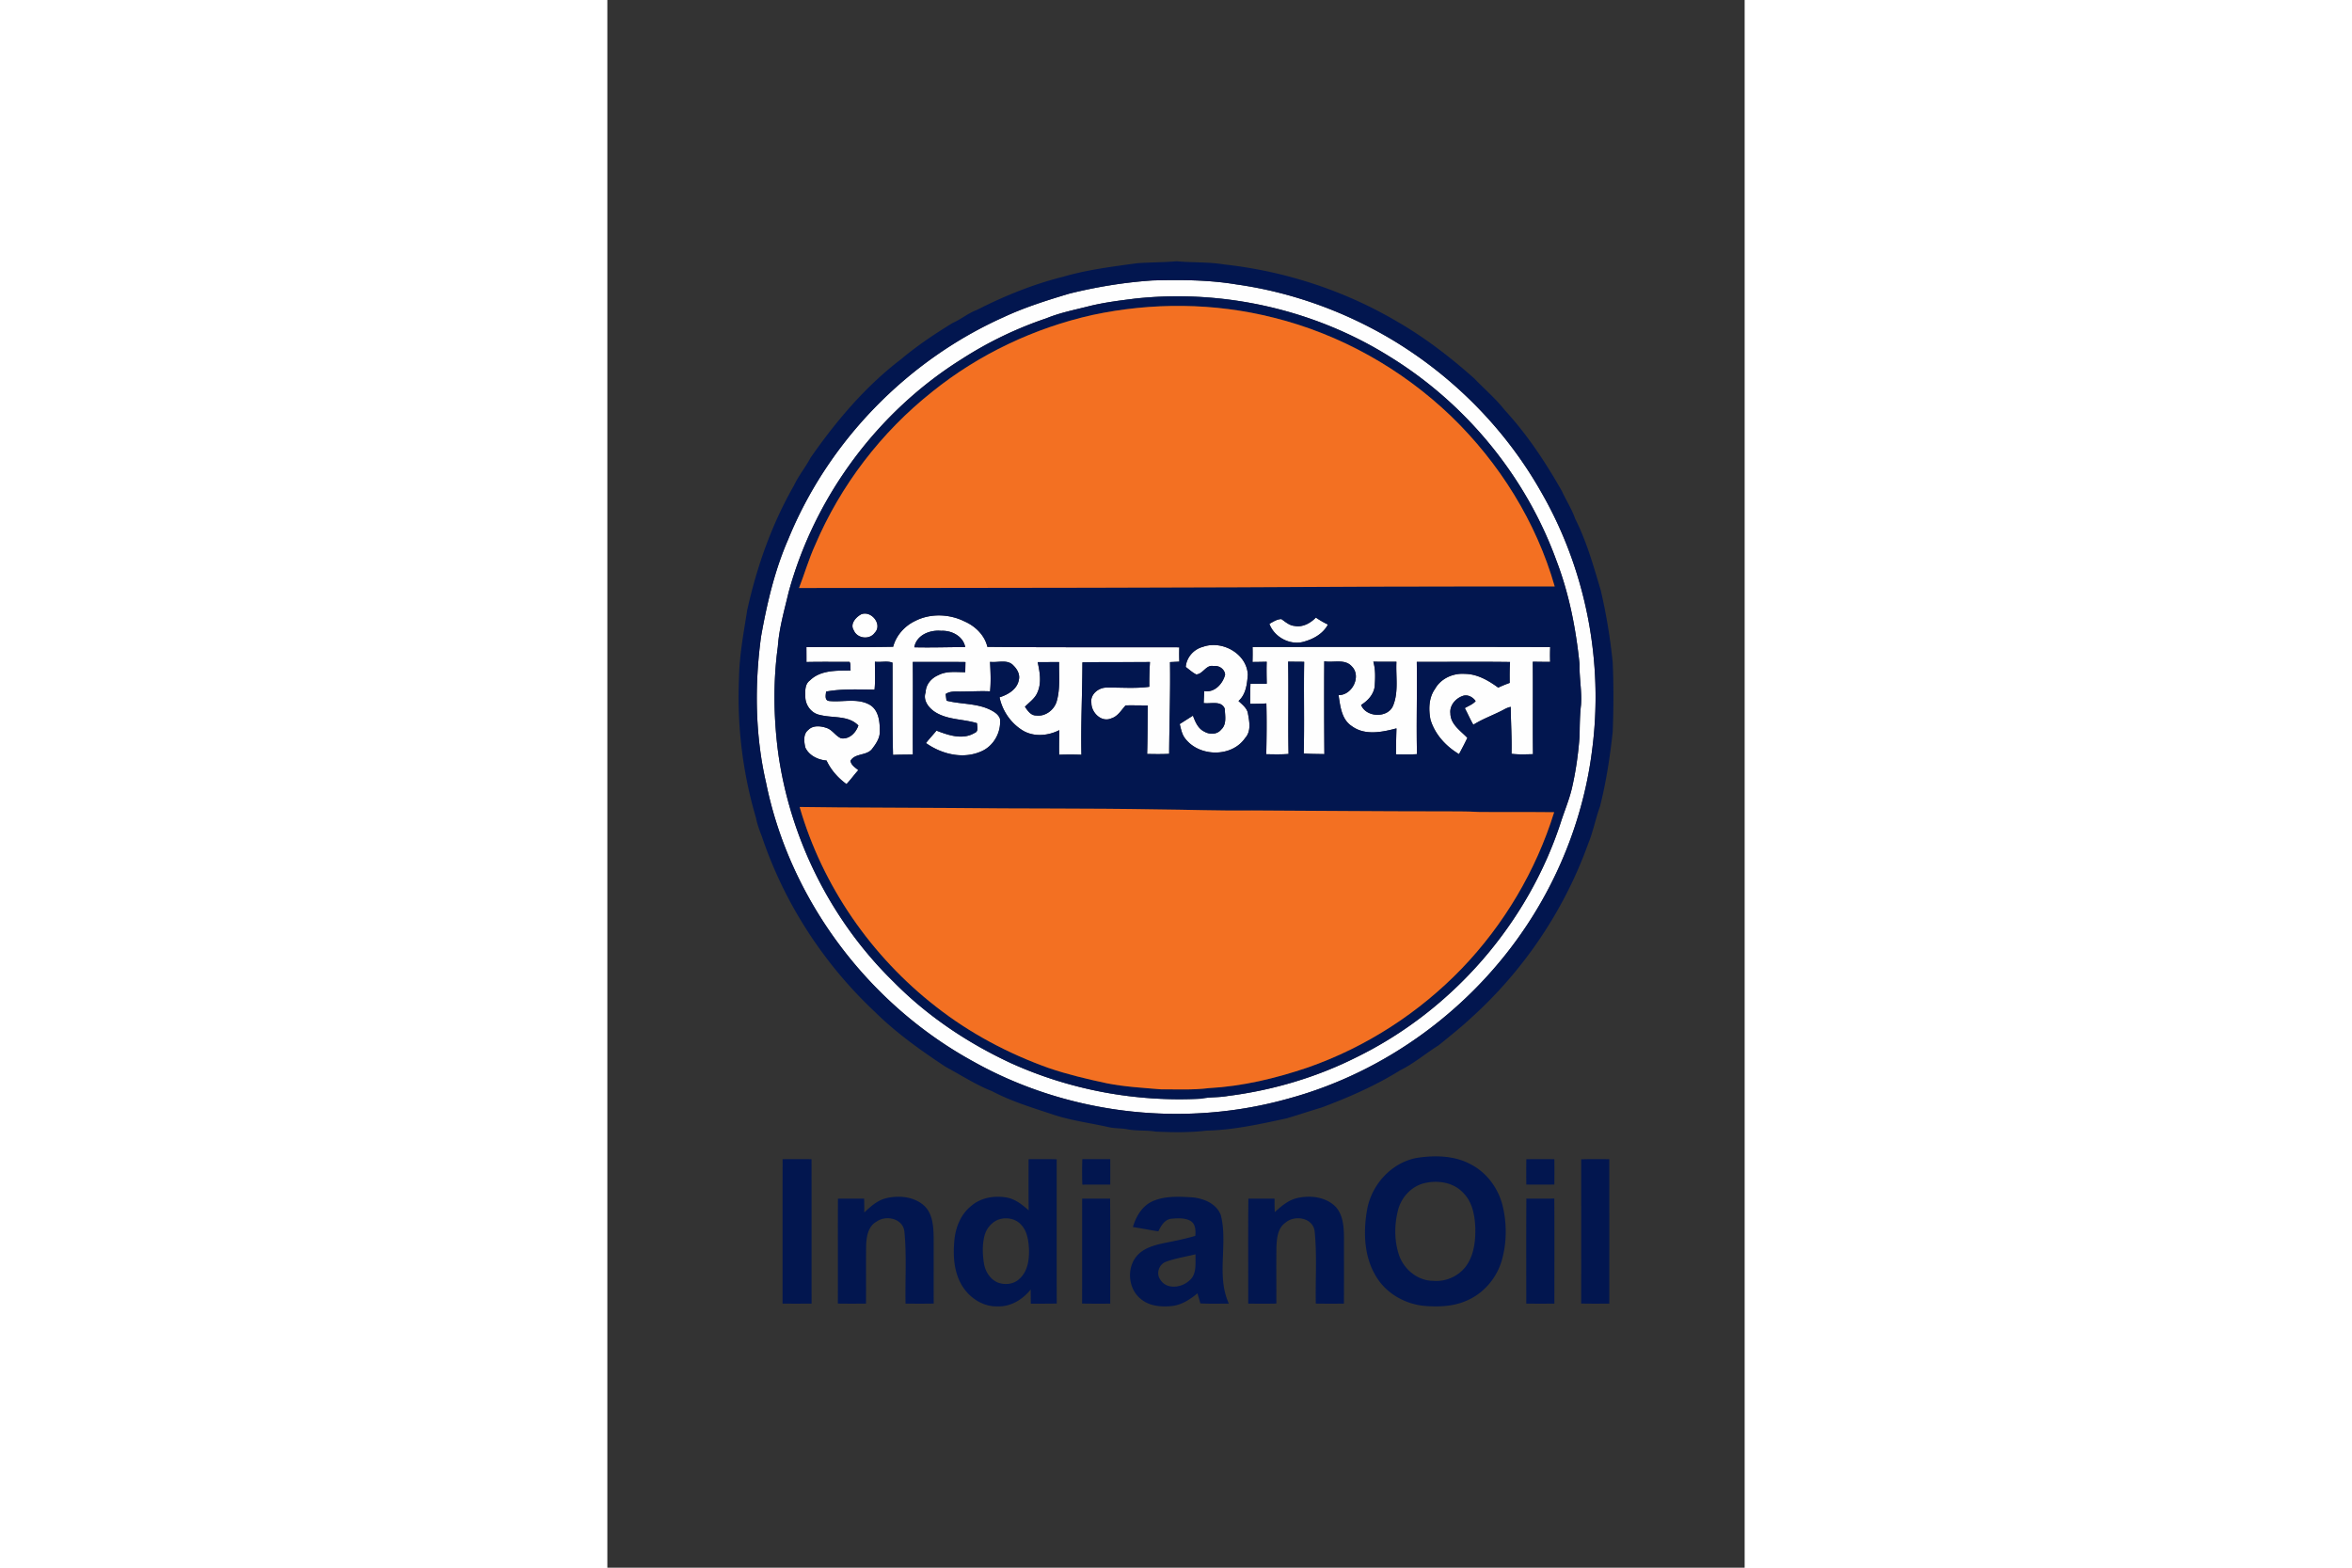 <svg xmlns="http://www.w3.org/2000/svg" height="800" width="1200" viewBox="-30 -59.745 260.003 358.469"><rect x="-30" y="-59.745" width="260.003" height="358.469" fill="#333333" stroke="none"/><g fill="#fefefe"><path d="M94.69 4.379c6.38-.165 12.79-.145 19.094.908 12.561 1.759 24.737 6.154 35.62 12.65 14.12 8.48 26.062 20.591 34.153 34.952 10.191 17.716 14.253 38.826 11.55 59.068-1.785 14.076-6.902 27.698-14.692 39.553-12.613 19.242-32.29 33.816-54.512 39.89-23.99 6.817-50.64 3.744-72.384-8.497-23.898-13.127-41.81-36.9-47.238-63.683-2.518-10.935-2.639-22.331-1.14-33.418 1.353-7.58 3.113-15.149 6.21-22.227 9.139-22.383 27.188-40.918 49.242-50.797 4.832-2.257 9.934-3.86 15.036-5.386C81.888 5.849 88.263 4.8 94.69 4.379m-3.985 4.145c-3.563.446-7.138.888-10.63 1.756-3.257.831-6.575 1.474-9.7 2.756a87.171 87.171 0 00-19.427 9.371C31.75 34.443 17.357 53.882 11.423 75.751c-.964 4.09-2.149 8.155-2.446 12.365-1.093 7.986-.976 16.12.056 24.11 2.716 19.797 12.136 38.625 26.453 52.584 7.673 7.782 16.896 13.952 26.79 18.547 13.57 6.147 28.63 8.918 43.493 8.123 1.997-.418 4.05-.237 6.046-.615 10.248-1.29 20.299-4.258 29.534-8.906 21.817-10.717 39.002-30.43 46.578-53.532.828-2.603 1.905-5.13 2.551-7.789.928-3.973 1.495-8.026 1.792-12.091.028-2.399.048-4.797.33-7.183.208-3.085-.414-6.15-.342-9.243-.82-8.087-2.39-16.15-5.315-23.754-6.998-19.226-20.716-35.897-38.138-46.598-17.165-10.726-37.99-15.406-58.1-13.245z"/><path d="M28.042 80.716c2.318-.932 4.953 2.374 3.07 4.254-1.186 1.651-4.014 1.298-4.773-.586-.936-1.443.458-3.01 1.703-3.668z"/><path d="M40.41 82.222c3.476-1.755 7.774-1.594 11.233.12 2.454 1.07 4.623 3.154 5.238 5.826 14.622.144 29.253.06 43.875.1a49.67 49.67 0 00.008 3.282c-.711.04-1.422.068-2.133.105.112 6.997-.16 13.983-.193 20.977-1.679.084-3.358.06-5.037.024.112-3.7.092-7.4.136-11.095-1.687.016-3.374-.044-5.057-.004-1.005 1.088-1.772 2.519-3.294 2.968-2.25.98-4.564-1.353-4.528-3.563-.317-1.92 1.62-3.47 3.395-3.479 3.278-.06 6.584.254 9.85-.188-.028-1.888.032-3.78.144-5.664-5.146.052-10.295-.02-15.441.08-.016 7.042-.382 14.08-.225 21.13a74.261 74.261 0 00-5.094-.004c-.036-1.876 0-3.752.04-5.628-2.495 1.273-5.632 1.587-8.147.205-2.832-1.64-4.848-4.52-5.523-7.713 1.916-.59 4.041-1.828 4.415-3.981.305-1.221-.354-2.422-1.205-3.254-1.354-1.543-3.604-.639-5.38-.868.117 2.242.238 4.5.005 6.741-2.117-.1-4.234.036-6.351.044-1.282.06-2.676-.213-3.797.57.057.507.125 1.013.193 1.52 3.407.875 7.143.533 10.308 2.245.787.414 1.59.996 1.908 1.864.354 3.089-1.45 6.33-4.358 7.52-4.138 1.803-8.987.594-12.554-1.937.755-.984 1.623-1.88 2.406-2.844 2.732 1.057 5.998 2.182 8.73.519.952-.346.538-1.463.538-2.214-3.125-.972-6.668-.731-9.537-2.523-1.494-.948-2.892-2.703-2.205-4.559.028-1.776 1.301-3.234 2.884-3.9 1.896-1.013 4.102-.676 6.162-.692.017-.77.029-1.546.049-2.313-4.013-.053-8.027-.004-12.036-.029.069 7.059-.032 14.117.016 21.17-1.514.037-3.028.02-4.539.093-.169-7.026-.088-14.06-.12-21.09-1.226-.478-2.696-.044-4.018-.22-.016 2.128.133 4.265-.088 6.386-3.684-.02-7.44-.229-11.075.446-.064.735-.398 1.98.65 2.141 3.038.338 6.364-.707 9.196.804 2.161 1.153 2.454 3.88 2.43 6.074.077 1.603-.904 2.984-1.84 4.19-1.273 1.478-3.84.863-4.856 2.619.14.992 1.084 1.542 1.787 2.137-.94 1.032-1.74 2.177-2.707 3.185-1.928-1.397-3.551-3.225-4.56-5.395-1.952-.132-4.029-1.152-4.86-3-.286-1.322-.515-3.053.699-3.993 1.064-1.101 2.824-.924 4.15-.458 1.365.426 2.056 1.848 3.358 2.382 1.88.261 3.362-1.274 3.936-2.929-2.31-2.386-5.873-1.647-8.797-2.418-1.868-.341-3.238-2.1-3.33-3.965-.032-1.35-.193-3.025 1.04-3.925 2.455-2.414 6.118-2.233 9.308-2.277-.085-.647.092-1.37-.233-1.96-3.286-.005-6.576-.04-9.862.024.004-1.137 0-2.274-.012-3.407 6.612-.06 13.228.052 19.836-.084.683-2.6 2.656-4.785 5.07-5.918m-.241 6.042c3.88.097 7.76-.044 11.641-.048-.478-2.503-3.113-3.84-5.487-3.716-2.57-.253-5.652.944-6.154 3.764m28.212 3.399c.474 2.233.92 4.684-.028 6.857-.55 1.418-1.868 2.29-2.888 3.338.606.888 1.337 2.009 2.546 2 2.025.294 4.018-1.168 4.66-3.056.912-2.973.539-6.106.599-9.163l-4.889.024zm63.595-10.192a21.402 21.402 0 002.76 1.595c-1.049 1.992-3.117 3.214-5.214 3.832-3.206 1.105-7.014-.84-8.171-3.989.835-.474 1.763-1.088 2.74-1.092.923.634 1.807 1.458 2.98 1.562 1.86.374 3.644-.61 4.905-1.908zm-25.822 6.693c4.347-1.587 10.039 1.53 10.264 6.359-.165 2.117-.418 4.535-2.13 6.013.86.84 1.985 1.631 2.166 2.909.337 1.86.76 4.017-.647 5.564-3.081 4.499-10.553 4.342-13.746.068-.724-.936-.92-2.141-1.214-3.258 1.009-.639 2.013-1.286 3.025-1.924.518 1.386 1.141 2.928 2.555 3.623 1.201.731 2.96.74 3.893-.434 1.333-1.213.88-3.157.831-4.744-.747-1.98-3.23-1.08-4.828-1.321.04-.92.084-1.836.12-2.752 2.342.45 4.27-1.66 4.785-3.748-.105-1.29-1.41-2.153-2.648-1.957-1.711-.381-2.398 1.856-3.957 1.909-.883-.434-1.61-1.13-2.398-1.708.177-2.185 1.82-4.057 3.929-4.6zm11.345.032c22.684-.032 45.369-.044 68.05.008a45.438 45.438 0 00-.013 3.39c-1.325.02-2.647-.016-3.969-.024.069 7.046-.036 14.088.049 21.134-1.64.04-3.286.12-4.913-.088.096-3.575-.149-7.15-.177-10.726-.49.109-.956.281-1.394.522-2.338 1.286-4.897 2.134-7.155 3.568-.723-1.23-1.277-2.543-1.952-3.8.828-.519 1.84-.848 2.479-1.615-.615-.876-1.732-1.53-2.82-1.218-1.687.519-3.178 2.174-2.949 4.026.008 2.506 2.33 3.972 3.877 5.603-.595 1.262-1.25 2.491-1.908 3.72-2.993-1.783-5.536-4.535-6.532-7.925-.454-2.355-.39-4.994 1.06-7.014 1.326-2.37 4.134-3.616 6.79-3.415 2.855.02 5.402 1.506 7.64 3.145a28.085 28.085 0 012.623-1.076c-.016-1.595-.032-3.19.084-4.78-7.106-.093-14.216-.013-21.323-.033.109 7.034-.116 14.072.049 21.102-1.6.105-3.206.06-4.805.04.004-1.976.056-3.956.113-5.933-3.298.868-7.227 1.687-10.2-.51-2.366-1.522-2.655-4.571-3.04-7.102 3.096.064 5.286-4.299 3.04-6.552-1.603-1.808-4.218-.804-6.307-1.173-.04 7.07-.028 14.148.028 21.222-1.574-.036-3.15-.028-4.72-.132.169-6.99-.024-13.984.097-20.978a278.478 278.478 0 01-3.664-.036c.133 7.034-.048 14.072.096 21.11-1.695.137-3.398.088-5.097.056.08-3.868.124-7.74.024-11.61a51.664 51.664 0 01-3.712.085c.008-1.53.008-3.057.08-4.583 1.238.004 2.475.004 3.716-.008-.028-1.675-.068-3.347-.008-5.022-1.084.02-2.165.048-3.246.052.028-1.144.045-2.29.008-3.43m27.61 3.358c.55 1.848.438 3.82.313 5.72-.28 1.856-1.582 3.214-3.1 4.178 1.144 2.913 6.226 3.077 7.354.049 1.242-3.162.55-6.629.72-9.935-1.764.02-3.523.016-5.287-.012z"/></g><g fill="#02164f"><path d="M91.099.446C94.104.22 97.133.26 100.14 0c3.62.33 7.275.125 10.87.723 13.952 1.53 27.578 5.986 39.658 13.128 6.319 3.644 12.131 8.135 17.567 12.983 2.29 2.407 4.856 4.556 6.905 7.179 5.15 5.58 9.36 11.975 13.1 18.567.972 2.125 2.253 4.094 3.029 6.311 2.627 5.206 4.198 10.842 5.857 16.406a132.118 132.118 0 012.715 16.426c.225 5.29.201 10.585 0 15.876-.622 5.736-1.498 11.46-2.908 17.064-1.024 2.796-1.559 5.749-2.696 8.505-5.435 15.144-14.678 28.89-26.605 39.693-2.434 2.27-5.037 4.346-7.624 6.44-2.965 1.851-5.645 4.165-8.798 5.711-5.628 3.52-11.746 6.179-17.948 8.5-2.652.784-5.267 1.676-7.918 2.455-6.062 1.314-12.16 2.68-18.383 2.82-3.86.462-7.765.402-11.641.221-2.17-.365-4.395-.104-6.552-.55-1.394-.245-2.824-.153-4.206-.478-4.306-.972-8.73-1.515-12.92-2.949-4.63-1.538-9.343-2.964-13.673-5.254-3.728-1.462-7.087-3.672-10.602-5.552-5.732-3.792-11.36-7.797-16.26-12.642-11.699-10.999-20.697-24.87-25.795-40.099-.558-1.386-1.06-2.796-1.35-4.266A97.692 97.692 0 01.095 95.346C.179 90.108 1.16 84.938 1.971 79.78c2.193-9.942 5.62-19.656 10.69-28.51 1.04-2.237 2.63-4.141 3.776-6.318 5.86-8.42 12.573-16.37 20.768-22.605 3.692-3.101 7.705-5.78 11.81-8.287 1.913-.832 3.515-2.226 5.476-2.94 6.295-3.21 12.895-5.882 19.76-7.597C79.746 1.92 85.443 1.221 91.099.446m3.591 3.933c-6.427.421-12.802 1.47-19.061 3.013-5.102 1.526-10.204 3.129-15.036 5.386C38.539 22.657 20.49 41.192 11.35 63.575c-3.097 7.078-4.857 14.646-6.21 22.227-1.499 11.087-1.378 22.483 1.14 33.418 5.427 26.782 23.34 50.556 47.238 63.683 21.744 12.24 48.394 15.314 72.384 8.497 22.223-6.074 41.899-20.648 54.512-39.89 7.79-11.855 12.907-25.477 14.691-39.553 2.704-20.242-1.358-41.352-11.55-59.068-8.09-14.36-20.033-26.472-34.153-34.953-10.882-6.495-23.058-10.89-35.62-12.65-6.302-1.052-12.714-1.072-19.093-.907z"/><path d="M90.705 8.524c20.11-2.16 40.935 2.52 58.1 13.245 17.422 10.701 31.14 27.372 38.138 46.598 2.925 7.605 4.495 15.667 5.315 23.754-.072 3.093.55 6.158.341 9.243-.28 2.386-.3 4.784-.329 7.183-.297 4.065-.864 8.118-1.792 12.091-.646 2.66-1.723 5.186-2.55 7.79-7.577 23.102-24.762 42.814-46.579 53.531-9.235 4.648-19.286 7.617-29.534 8.906-1.996.378-4.05.197-6.046.615-14.863.795-29.923-1.976-43.493-8.123-9.894-4.595-19.117-10.765-26.79-18.547-14.317-13.96-23.737-32.787-26.453-52.584-1.032-7.99-1.149-16.124-.056-24.11.297-4.21 1.482-8.276 2.446-12.365 5.934-21.87 20.327-41.308 39.525-53.344a87.171 87.171 0 0119.427-9.371c3.125-1.282 6.443-1.925 9.7-2.756 3.492-.868 7.067-1.31 10.63-1.756m-9.822 3.76c-13.312 2.993-25.958 8.975-36.596 17.54-11.65 9.234-20.973 21.406-26.794 35.093-1.442 3.177-2.41 6.54-3.672 9.79 44.442-.009 88.883-.057 133.317-.318 13.144-.008 26.288-.072 39.436-.044-4.222-14.78-12.658-28.269-23.693-38.93-11.28-10.83-25.376-18.748-40.57-22.524-13.509-3.423-27.814-3.523-41.428-.607m-52.84 68.432c-1.246.659-2.64 2.225-1.704 3.668.76 1.884 3.587 2.237 4.772.586 1.884-1.88-.751-5.186-3.069-4.254m12.369 1.506c-2.414 1.133-4.387 3.319-5.07 5.918-6.608.136-13.224.024-19.836.084.012 1.133.016 2.27.012 3.407 3.286-.065 6.576-.029 9.862-.025.325.59.148 1.314.233 1.96-3.19.045-6.853-.136-9.308 2.278-1.233.9-1.072 2.575-1.04 3.925.092 1.864 1.462 3.624 3.33 3.965 2.924.771 6.487.032 8.797 2.418-.574 1.655-2.056 3.19-3.936 2.929-1.302-.534-1.993-1.956-3.359-2.382-1.325-.466-3.085-.643-4.15.458-1.213.94-.984 2.671-.698 3.993.831 1.848 2.908 2.868 4.86 3 1.009 2.17 2.632 3.998 4.56 5.395.968-1.008 1.767-2.153 2.707-3.185-.703-.595-1.647-1.145-1.787-2.137 1.016-1.756 3.583-1.141 4.856-2.62.936-1.205 1.917-2.586 1.84-4.19.024-2.193-.269-4.92-2.43-6.073-2.832-1.51-6.158-.466-9.195-.804-1.049-.16-.715-1.406-.651-2.14 3.635-.676 7.391-.467 11.075-.447.221-2.12.072-4.258.088-6.387 1.322.177 2.792-.257 4.018.221.032 7.03-.049 14.064.12 21.09 1.51-.072 3.025-.056 4.54-.092-.049-7.054.052-14.112-.017-21.17 4.01.024 8.023-.025 12.036.028-.02.767-.032 1.542-.049 2.313-2.06.016-4.266-.321-6.162.691-1.583.667-2.856 2.125-2.884 3.901-.687 1.856.71 3.611 2.205 4.56 2.869 1.791 6.412 1.55 9.537 2.522 0 .751.414 1.868-.538 2.214-2.732 1.663-5.998.538-8.73-.519-.783.964-1.65 1.86-2.406 2.844 3.567 2.531 8.416 3.74 12.554 1.937 2.908-1.19 4.712-4.431 4.358-7.52-.317-.868-1.12-1.45-1.908-1.864-3.165-1.712-6.901-1.37-10.308-2.246a65.327 65.327 0 01-.193-1.518c1.121-.784 2.515-.51 3.797-.57 2.117-.009 4.234-.145 6.35-.045.234-2.241.113-4.5-.003-6.74 1.775.228 4.025-.676 5.379.867.851.832 1.51 2.033 1.205 3.254-.374 2.153-2.499 3.39-4.415 3.98.675 3.195 2.691 6.075 5.523 7.714 2.515 1.382 5.652 1.068 8.147-.205-.04 1.876-.076 3.752-.04 5.628 1.7-.052 3.394-.06 5.094.004-.157-7.05.209-14.088.225-21.13 5.146-.1 10.295-.028 15.441-.08a76.107 76.107 0 00-.144 5.664c-3.266.442-6.572.128-9.85.188-1.776.008-3.712 1.56-3.395 3.48-.036 2.209 2.278 4.543 4.528 3.562 1.522-.45 2.29-1.88 3.294-2.968 1.683-.04 3.37.02 5.057.004-.044 3.696-.024 7.395-.136 11.095 1.679.036 3.358.06 5.037-.024.032-6.994.305-13.98.193-20.977.711-.037 1.422-.065 2.133-.105a49.67 49.67 0 01-.008-3.282c-14.622-.04-29.253.044-43.875-.1-.615-2.672-2.784-4.757-5.238-5.825-3.46-1.715-7.757-1.876-11.232-.12m91.566-.752c-1.261 1.298-3.045 2.282-4.905 1.908-1.173-.104-2.057-.928-2.98-1.562-.977.004-1.905.618-2.74 1.092 1.157 3.15 4.965 5.094 8.17 3.99 2.098-.62 4.166-1.84 5.215-3.833a21.402 21.402 0 01-2.76-1.595m-25.822 6.693c-2.109.542-3.752 2.414-3.929 4.6.788.578 1.515 1.273 2.398 1.707 1.56-.053 2.246-2.29 3.957-1.909 1.238-.196 2.543.667 2.648 1.957-.515 2.089-2.443 4.198-4.785 3.748-.036.916-.08 1.832-.12 2.752 1.599.24 4.081-.66 4.828 1.321.049 1.587.502 3.531-.831 4.744-.932 1.173-2.692 1.165-3.893.434-1.414-.695-2.037-2.237-2.555-3.623-1.012.638-2.016 1.285-3.025 1.924.294 1.117.49 2.322 1.214 3.258 3.193 4.274 10.665 4.43 13.746-.068 1.406-1.547.984-3.704.647-5.564-.18-1.278-1.306-2.069-2.165-2.909 1.711-1.478 1.964-3.896 2.129-6.013-.225-4.829-5.917-7.946-10.264-6.36m11.344.033c.037 1.14.02 2.286-.008 3.43 1.08-.004 2.162-.032 3.246-.052-.06 1.675-.02 3.347.008 5.022-1.241.012-2.478.012-3.716.008-.072 1.526-.072 3.053-.08 4.583a52.022 52.022 0 003.712-.084c.1 3.868.056 7.74-.024 11.61 1.699.031 3.402.08 5.097-.057-.144-7.038.037-14.076-.096-21.11 1.221.02 2.442.032 3.664.036-.12 6.994.072 13.988-.097 20.978 1.57.104 3.146.096 4.72.132-.056-7.074-.068-14.152-.028-21.222 2.09.37 4.704-.635 6.307 1.173 2.246 2.253.056 6.616-3.04 6.552.385 2.53.674 5.58 3.04 7.102 2.973 2.197 6.902 1.378 10.2.51a224.835 224.835 0 00-.113 5.933c1.599.02 3.206.065 4.805-.04-.165-7.03.06-14.068-.049-21.102 7.107.02 14.217-.06 21.323.033-.116 1.59-.1 3.185-.084 4.78-.892.313-1.768.675-2.623 1.076-2.238-1.639-4.785-3.125-7.64-3.145-2.656-.2-5.464 1.045-6.79 3.415-1.45 2.02-1.514 4.66-1.06 7.014.996 3.39 3.539 6.142 6.532 7.925.658-1.229 1.313-2.458 1.908-3.72-1.547-1.63-3.869-3.097-3.877-5.603-.229-1.852 1.262-3.507 2.949-4.026 1.088-.313 2.205.342 2.82 1.218-.639.767-1.651 1.096-2.479 1.614.675 1.258 1.23 2.571 1.952 3.8 2.258-1.433 4.817-2.281 7.155-3.567a5.211 5.211 0 011.394-.522c.028 3.575.273 7.15.177 10.726 1.627.209 3.274.128 4.913.088-.085-7.046.02-14.088-.049-21.134 1.322.008 2.644.044 3.97.024a45.438 45.438 0 01.011-3.39c-22.68-.052-45.365-.04-68.05-.008m-103.54 36.58C19.16 142.8 30.335 158.94 45.13 170.438c7.72 6.058 16.498 10.722 25.73 14.016 4.35 1.49 8.83 2.539 13.324 3.503 4.062.811 8.203 1.028 12.32 1.382 3.664-.008 7.348.18 10.996-.273 7.725-.418 15.321-2.242 22.632-4.72 13.289-4.644 25.42-12.49 35.19-22.617 9.673-10.07 16.985-22.411 21.126-35.752-5.736-.068-11.473.008-17.21-.056-2.944-.173-5.892-.117-8.84-.137-14.33 0-28.655-.145-42.984-.209-7.367.097-14.727-.189-22.09-.249-15.534-.277-31.069-.128-46.603-.317-11.59-.097-23.179-.052-34.764-.233z"/><path d="M40.17 88.264c.502-2.82 3.583-4.017 6.154-3.764 2.374-.124 5.01 1.213 5.487 3.716-3.88.004-7.76.145-11.641.048zm28.212 3.399l4.889-.024c-.06 3.057.313 6.19-.599 9.163-.642 1.888-2.635 3.35-4.66 3.057-1.209.008-1.94-1.113-2.546-2 1.02-1.05 2.338-1.921 2.888-3.34.948-2.172.502-4.623.028-6.856zm76.727-.109c1.764.028 3.523.032 5.287.012-.17 3.306.522 6.773-.72 9.935-1.128 3.028-6.21 2.864-7.355-.049 1.519-.964 2.82-2.322 3.101-4.177.125-1.9.237-3.873-.313-5.72zm10.649 113.363c3.901-.514 8.075-.341 11.61 1.563 3.692 1.9 6.35 5.52 7.315 9.533.968 4.025.948 8.319-.165 12.316-1.157 4.174-4.25 7.79-8.279 9.42-2.973 1.27-6.283 1.37-9.46 1.113-4.435-.422-8.725-2.856-11.031-6.725-2.772-4.527-2.957-10.159-2.061-15.26 1.044-5.962 5.953-11.204 12.071-11.96m.78 5.946c-2.873.795-5.074 3.286-5.789 6.146-.848 3.354-.864 6.99.257 10.284 1.129 3.245 4.262 5.816 7.77 5.837 2.972.273 6.02-1.125 7.7-3.6 1.671-2.466 2.013-5.572 1.952-8.48-.108-2.852-.658-5.957-2.771-8.046-2.274-2.463-5.998-2.973-9.12-2.141zm-146.473-5.544a331.31 331.31 0 016.613 0c.02 11.007 0 22.018.012 33.025-2.214.012-4.423.008-6.633.004.008-11.011-.012-22.018.008-33.029zm56.236-.004c2.141 0 4.286-.044 6.428.028.004 10.995-.013 21.99.008 32.98-1.977.04-3.953.033-5.93.029-.012-1.077-.016-2.153-.028-3.226-1.832 2.278-4.6 3.985-7.604 3.844-3.491.109-6.7-2.165-8.328-5.158-1.69-3.08-1.836-6.74-1.49-10.163.305-2.92 1.534-5.857 3.893-7.7 2.233-1.897 5.358-2.363 8.17-1.845 1.917.394 3.48 1.647 4.901 2.92-.048-3.904-.02-7.808-.02-11.709M59.3 219.166c-1.546.655-2.711 2.109-3.1 3.736-.507 2.02-.419 4.15-.113 6.198.277 1.828 1.37 3.608 3.093 4.387 1.675.67 3.788.462 5.09-.876 1.86-1.683 2.193-4.37 2.117-6.74-.105-2-.406-4.218-1.909-5.685-1.301-1.37-3.45-1.667-5.178-1.02zm19.286-13.863c2.129.004 4.258 0 6.383.008.012 1.94.012 3.877 0 5.817-2.125.008-4.254 0-6.38.008a85.575 85.575 0 01-.003-5.833zm101.508.02c2.133-.024 4.27-.024 6.407 0 .02 1.928.02 3.86-.004 5.793-2.133.02-4.27.02-6.407 0-.02-1.933-.02-3.865.004-5.793zm12.538.024c2.14-.072 4.282-.044 6.423-.028.016 11.01.012 22.018.004 33.025-2.145.004-4.29.024-6.431-.02.02-10.991.008-21.986.004-32.977zM33.81 214.221c2.953-.683 6.416-.337 8.71 1.816 1.86 1.84 2.016 4.6 2.077 7.066.024 5.073-.016 10.147.016 15.225-2.145.04-4.29.024-6.44.016-.112-5.48.273-10.987-.26-16.446-.302-2.997-4.159-3.893-6.36-2.306-1.956 1.064-2.322 3.45-2.39 5.471-.064 4.423.008 8.85-.036 13.277-2.141.016-4.287.024-6.428-.008.028-7.994-.008-15.988.016-23.982 1.997-.013 3.993 0 5.986-.013.036 1.053.036 2.11.04 3.166 1.466-1.386 3.037-2.816 5.07-3.282zm60.68.783c2.86-1.321 6.105-1.149 9.17-.964 2.652.221 5.66 1.442 6.609 4.138 1.639 6.608-1.101 13.799 1.82 20.166-2.174-.012-4.351.072-6.525-.06a71.71 71.71 0 00-.662-2.294c-1.712 1.426-3.688 2.707-5.966 2.916-2.406.225-5.057-.004-6.973-1.623-2.937-2.326-3.319-7.174-.824-9.946 1.51-1.703 3.82-2.322 5.961-2.804 2.45-.494 4.91-.968 7.312-1.683.108-1.193.088-2.66-1.033-3.387-1.317-.783-2.96-.65-4.43-.538-1.543.173-2.379 1.627-2.981 2.888-1.945-.293-3.873-.679-5.817-.988.695-2.362 2.045-4.708 4.338-5.82m3.254 13.746c-1.615.57-2.362 2.68-1.334 4.097 1.374 2.298 4.797 1.912 6.56.286 1.872-1.423 1.427-4.018 1.503-6.07-2.242.558-4.552.9-6.729 1.687zm29.755-14.494c3.02-.76 6.608-.394 8.93 1.864 1.76 1.844 1.944 4.551 1.976 6.97-.004 5.081.012 10.167-.012 15.249-2.14.016-4.286.024-6.427-.008-.112-5.524.297-11.075-.27-16.575-.413-3.093-4.575-3.756-6.672-1.92-1.82 1.257-1.98 3.66-2.064 5.672-.049 4.27-.004 8.544-.016 12.819-2.142.048-4.287.02-6.428.016.016-8.002-.056-16.004.036-24.007 1.993.008 3.985 0 5.978.008.004 1.02.004 2.045.048 3.07 1.462-1.298 2.973-2.66 4.921-3.158zm-48.945.088c2.125-.008 4.254 0 6.384-.008.088 8.003.024 16.005.032 24.007-2.145.016-4.29.02-6.432-.02.024-7.99-.004-15.984.016-23.979zm101.549-.015c2.13.02 4.258.024 6.387-.005.053 8.007.02 16.013.016 24.019a569.9 569.9 0 01-6.419 0c-.008-8.006-.032-16.012.016-24.015z"/></g><path d="M80.883 12.284c13.614-2.916 27.92-2.816 41.429.607 15.193 3.776 29.289 11.694 40.569 22.524 11.035 10.661 19.47 24.15 23.693 38.93-13.148-.028-26.292.036-39.436.044-44.434.261-88.875.31-133.317.317 1.262-3.25 2.23-6.612 3.672-9.79 5.821-13.686 15.145-25.858 26.794-35.093 10.638-8.564 23.284-14.546 36.596-17.539zM13.958 124.776c11.585.18 23.175.136 34.764.233 15.534.189 31.069.04 46.603.317 7.363.06 14.723.346 22.09.25 14.33.063 28.654.208 42.983.208 2.949.02 5.897-.036 8.842.137 5.736.064 11.473-.012 17.21.056-4.142 13.34-11.454 25.681-21.127 35.752-9.77 10.127-21.901 17.973-35.19 22.617-7.311 2.478-14.907 4.302-22.632 4.72-3.648.454-7.332.265-10.995.273-4.118-.354-8.26-.57-12.32-1.382-4.496-.964-8.975-2.013-13.325-3.503-9.232-3.294-18.01-7.958-25.73-14.016-14.795-11.497-25.97-27.637-31.173-45.662z" fill="#f37022"/></svg>